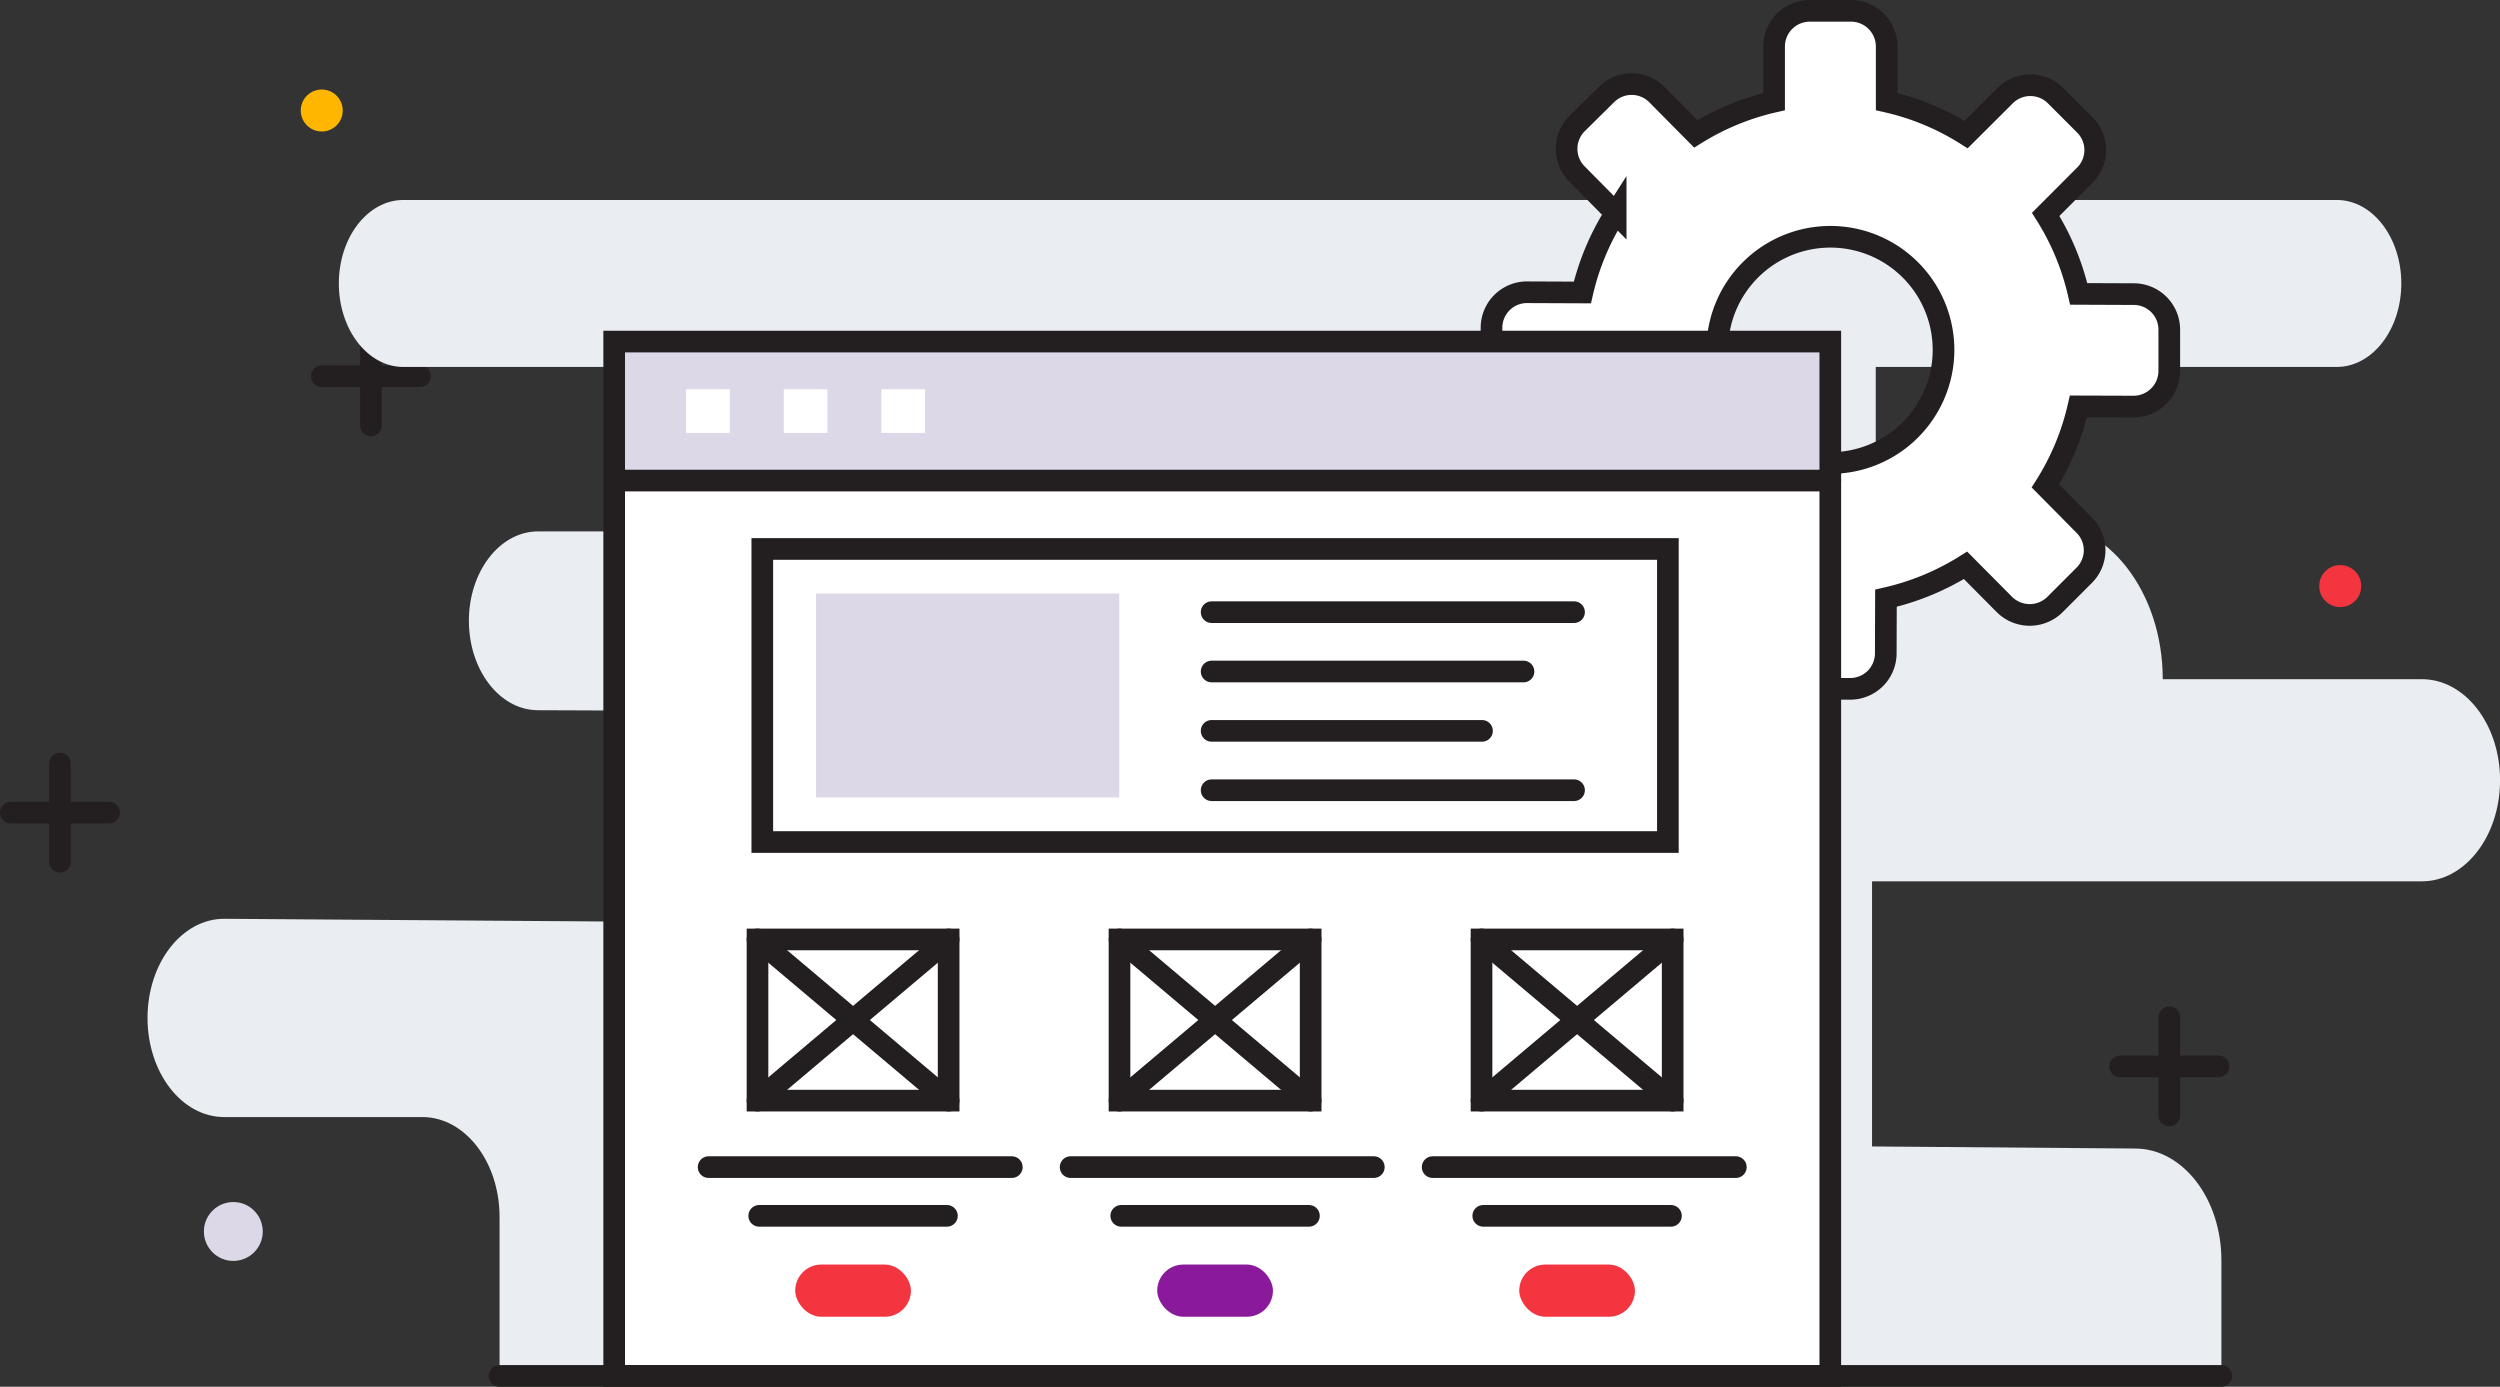 <svg xmlns="http://www.w3.org/2000/svg" width="173.158" height="96.05" viewBox="0 0 173.158 96.05">
  <rect x="0" y="0" width="173.158" height="96.05" fill="#333333" stroke="none"/>
  <g id="Solid_Visual_Hook" data-name="Solid Visual Hook" transform="translate(-28.046 -78.25)">
    <g id="Group_1" data-name="Group 1">
      <line id="Line_1" data-name="Line 1" x2="6.809" transform="translate(28.796 134.536)" fill="none" stroke="#231f20" stroke-linecap="round" stroke-miterlimit="10" stroke-width="1.5"/>
      <line id="Line_2" data-name="Line 2" y1="6.809" transform="translate(32.2 131.132)" fill="none" stroke="#231f20" stroke-linecap="round" stroke-miterlimit="10" stroke-width="1.5"/>
    </g>
    <g id="Group_2" data-name="Group 2" transform="translate(-66 43)">
      <line id="Line_3" data-name="Line 3" x2="6.809" transform="translate(116.332 61.309)" fill="none" stroke="#231f20" stroke-linecap="round" stroke-miterlimit="10" stroke-width="1.5"/>
      <line id="Line_4" data-name="Line 4" y1="6.809" transform="translate(119.737 57.904)" fill="none" stroke="#231f20" stroke-linecap="round" stroke-miterlimit="10" stroke-width="1.5"/>
    </g>
    <g id="Group_3" data-name="Group 3">
      <line id="Line_5" data-name="Line 5" x2="6.809" transform="translate(174.895 152.109)" fill="none" stroke="#231f20" stroke-linecap="round" stroke-miterlimit="10" stroke-width="1.5"/>
      <line id="Line_6" data-name="Line 6" y1="6.809" transform="translate(178.3 148.704)" fill="none" stroke="#231f20" stroke-linecap="round" stroke-miterlimit="10" stroke-width="1.5"/>
    </g>
    <circle id="Ellipse_1" data-name="Ellipse 1" cx="1.454" cy="1.454" r="1.454" transform="translate(48.878 84.45)" fill="#ffb600"/>
    <circle id="Ellipse_2" data-name="Ellipse 2" cx="1.454" cy="1.454" r="1.454" transform="translate(188.684 117.39)" fill="#f33540"/>
    <circle id="Ellipse_3" data-name="Ellipse 3" cx="2.039" cy="2.039" r="2.039" transform="translate(42.168 161.507)" fill="#dcd8e8"/>
    <g id="Group_14" data-name="Group 14">
      <path id="Path_1" data-name="Path 1" d="M51.515,97.885h0c0,3.193,2,5.782,4.47,5.782H76.177c2.431,0,4.4,2.55,4.4,5.695h0c0,3.145-1.97,5.695-4.4,5.695H65.31c-2.644,0-4.787,2.772-4.787,6.192h0c0,3.413,2.134,6.183,4.772,6.193l39.678.158.7,14.727L43.6,141.889c-2.943-.021-5.336,3.059-5.336,6.866h0c0,3.792,2.376,6.866,5.307,6.866H57.3c2.953,0,5.347,3.1,5.347,6.917v10.709l119.26-.2v-7.508c0-4.255-2.656-7.712-5.945-7.738l-18.252-.144V139.293h38.086c2.989,0,5.412-3.135,5.412-7h0c0-3.867-2.423-7-5.412-7H177.845c0-6.019-3.772-10.9-8.424-10.9H157.967V103.665l31.932,0c2.468,0,4.469-2.589,4.469-5.782h0c0-3.193-2-5.782-4.469-5.782H55.985C53.516,92.1,51.515,94.692,51.515,97.885Z" fill="#eaeef2"/>
      <g id="Group_4" data-name="Group 4">
        <path id="Path_2" data-name="Path 2" d="M175.842,98.622l-3.818-.016a17.659,17.659,0,0,0-2.286-5.507l2.7-2.705a2.462,2.462,0,0,0,.008-3.491l-2.022-2.024a2.472,2.472,0,0,0-3.492-.008l-2.708,2.7a17.534,17.534,0,0,0-5.5-2.283v-3.82A2.476,2.476,0,0,0,156.251,79H153.4a2.473,2.473,0,0,0-2.474,2.472v3.82a17.663,17.663,0,0,0-5.422,2.23l-2.687-2.712a2.466,2.466,0,0,0-3.5-.016l-2.034,2.01a2.474,2.474,0,0,0-.017,3.491l2.686,2.719a17.523,17.523,0,0,0-2.306,5.494l-3.818-.016a2.458,2.458,0,0,0-2.475,2.467l-.018,2.858a2.476,2.476,0,0,0,2.459,2.482l3.812.012a17.435,17.435,0,0,0,2.273,5.5l-2.718,2.708a2.466,2.466,0,0,0-.006,3.487l2.008,2.025a2.466,2.466,0,0,0,3.5.015l2.711-2.69a17.642,17.642,0,0,0,5.506,2.305l-.015,3.811a2.468,2.468,0,0,0,2.462,2.479l2.859.011a2.464,2.464,0,0,0,2.475-2.456l.012-3.823a17.712,17.712,0,0,0,5.513-2.276l2.695,2.715a2.486,2.486,0,0,0,3.5,0l2.016-2.017a2.45,2.45,0,0,0,0-3.487l-2.681-2.711a17.631,17.631,0,0,0,2.29-5.509l3.816.012a2.476,2.476,0,0,0,2.475-2.467v-2.865A2.459,2.459,0,0,0,175.842,98.622Zm-21.016,11.7a7.836,7.836,0,1,1,7.834-7.845A7.84,7.84,0,0,1,154.826,110.321Z" fill="#fff"/>
        <path id="Path_3" data-name="Path 3" d="M175.842,98.622l-3.818-.016a17.659,17.659,0,0,0-2.286-5.507l2.7-2.705a2.462,2.462,0,0,0,.008-3.491l-2.022-2.024a2.472,2.472,0,0,0-3.492-.008l-2.708,2.7a17.534,17.534,0,0,0-5.5-2.283v-3.82A2.476,2.476,0,0,0,156.251,79H153.4a2.473,2.473,0,0,0-2.474,2.472v3.82a17.663,17.663,0,0,0-5.422,2.23l-2.687-2.712a2.466,2.466,0,0,0-3.5-.016l-2.034,2.01a2.474,2.474,0,0,0-.017,3.491l2.686,2.719a17.523,17.523,0,0,0-2.306,5.494l-3.818-.016a2.458,2.458,0,0,0-2.475,2.467l-.018,2.858a2.476,2.476,0,0,0,2.459,2.482l3.812.012a17.435,17.435,0,0,0,2.273,5.5l-2.718,2.708a2.466,2.466,0,0,0-.006,3.487l2.008,2.025a2.466,2.466,0,0,0,3.5.015l2.711-2.69a17.642,17.642,0,0,0,5.506,2.305l-.015,3.811a2.468,2.468,0,0,0,2.462,2.479l2.859.011a2.464,2.464,0,0,0,2.475-2.456l.012-3.823a17.712,17.712,0,0,0,5.513-2.276l2.695,2.715a2.486,2.486,0,0,0,3.5,0l2.016-2.017a2.45,2.45,0,0,0,0-3.487l-2.681-2.711a17.631,17.631,0,0,0,2.29-5.509l3.816.012a2.476,2.476,0,0,0,2.475-2.467v-2.865A2.459,2.459,0,0,0,175.842,98.622Zm-21.016,11.7a7.836,7.836,0,1,1,7.834-7.845A7.84,7.84,0,0,1,154.826,110.321Z" fill="none" stroke="#231f20" stroke-miterlimit="10" stroke-width="1.5"/>
      </g>
      <rect id="Rectangle_24" data-name="Rectangle 24" width="84.233" height="62.01" transform="translate(70.584 111.538)" fill="#fff"/>
      <path id="Path_7" data-name="Path 7" d="M154.818,101.907v9.629H70.586v-9.629Z" fill="#dcd8e8"/>
      <path id="Path_8" data-name="Path 8" d="M154.818,111.536V173.55H70.586V101.907h84.232Z" fill="none" stroke="#231f20" stroke-linecap="round" stroke-miterlimit="10" stroke-width="1.5"/>
      <line id="Line_8" data-name="Line 8" x2="83.699" transform="translate(71.119 111.536)" fill="none" stroke="#231f20" stroke-linecap="round" stroke-miterlimit="10" stroke-width="1.5"/>
      <g id="Group_6" data-name="Group 6">
        <rect id="Rectangle_25" data-name="Rectangle 25" width="3.028" height="3.028" transform="translate(75.565 105.208)" fill="#fff"/>
        <rect id="Rectangle_26" data-name="Rectangle 26" width="3.028" height="3.028" transform="translate(82.33 105.208)" fill="#fff"/>
        <rect id="Rectangle_27" data-name="Rectangle 27" width="3.028" height="3.028" transform="translate(89.095 105.208)" fill="#fff"/>
      </g>
      <g id="Group_7" data-name="Group 7">
        <rect id="Rectangle_28" data-name="Rectangle 28" width="62.724" height="20.298" transform="translate(80.845 116.275)" fill="none" stroke="#231f20" stroke-linecap="round" stroke-miterlimit="10" stroke-width="1.5"/>
        <rect id="Rectangle_29" data-name="Rectangle 29" width="21" height="14.119" transform="translate(84.569 119.364)" fill="#dcd8e8"/>
        <line id="Line_9" data-name="Line 9" x2="25.102" transform="translate(111.967 120.65)" fill="none" stroke="#231f20" stroke-linecap="round" stroke-miterlimit="10" stroke-width="1.5"/>
        <line id="Line_10" data-name="Line 10" x2="21.602" transform="translate(111.967 124.761)" fill="none" stroke="#231f20" stroke-linecap="round" stroke-miterlimit="10" stroke-width="1.5"/>
        <line id="Line_11" data-name="Line 11" x2="18.727" transform="translate(111.967 128.872)" fill="none" stroke="#231f20" stroke-linecap="round" stroke-miterlimit="10" stroke-width="1.5"/>
        <line id="Line_12" data-name="Line 12" x2="25.102" transform="translate(111.967 132.983)" fill="none" stroke="#231f20" stroke-linecap="round" stroke-miterlimit="10" stroke-width="1.5"/>
      </g>
      <g id="Group_9" data-name="Group 9">
        <rect id="Rectangle_30" data-name="Rectangle 30" width="13.239" height="11.167" transform="translate(80.513 143.317)" fill="none" stroke="#231f20" stroke-linecap="round" stroke-miterlimit="10" stroke-width="1.5"/>
        <g id="Group_8" data-name="Group 8">
          <line id="Line_13" data-name="Line 13" x2="13.239" y2="11.167" transform="translate(80.513 143.317)" fill="none" stroke="#231f20" stroke-linecap="round" stroke-miterlimit="10" stroke-width="1.5"/>
          <line id="Line_14" data-name="Line 14" x1="13.239" y2="11.167" transform="translate(80.513 143.317)" fill="none" stroke="#231f20" stroke-linecap="round" stroke-miterlimit="10" stroke-width="1.5"/>
        </g>
      </g>
      <line id="Line_15" data-name="Line 15" x2="21" transform="translate(77.127 159.088)" fill="none" stroke="#231f20" stroke-linecap="round" stroke-miterlimit="10" stroke-width="1.5"/>
      <line id="Line_16" data-name="Line 16" x2="13" transform="translate(80.632 162.463)" fill="none" stroke="#231f20" stroke-linecap="round" stroke-miterlimit="10" stroke-width="1.5"/>
      <rect id="Rectangle_31" data-name="Rectangle 31" width="8.015" height="3.614" rx="1.807" transform="translate(83.125 165.838)" fill="#f33540"/>
      <g id="Group_11" data-name="Group 11">
        <rect id="Rectangle_32" data-name="Rectangle 32" width="13.239" height="11.167" transform="translate(105.587 143.317)" fill="none" stroke="#231f20" stroke-linecap="round" stroke-miterlimit="10" stroke-width="1.5"/>
        <g id="Group_10" data-name="Group 10">
          <line id="Line_17" data-name="Line 17" x2="13.239" y2="11.167" transform="translate(105.587 143.317)" fill="none" stroke="#231f20" stroke-linecap="round" stroke-miterlimit="10" stroke-width="1.5"/>
          <line id="Line_18" data-name="Line 18" x1="13.239" y2="11.167" transform="translate(105.587 143.317)" fill="none" stroke="#231f20" stroke-linecap="round" stroke-miterlimit="10" stroke-width="1.5"/>
        </g>
      </g>
      <line id="Line_19" data-name="Line 19" x2="21" transform="translate(102.201 159.088)" fill="none" stroke="#231f20" stroke-linecap="round" stroke-miterlimit="10" stroke-width="1.5"/>
      <line id="Line_20" data-name="Line 20" x2="13" transform="translate(105.707 162.463)" fill="none" stroke="#231f20" stroke-linecap="round" stroke-miterlimit="10" stroke-width="1.5"/>
      <rect id="Rectangle_33" data-name="Rectangle 33" width="8.015" height="3.614" rx="1.807" transform="translate(108.199 165.838)" fill="#8a1a9b"/>
      <g id="Group_13" data-name="Group 13">
        <rect id="Rectangle_34" data-name="Rectangle 34" width="13.239" height="11.167" transform="translate(130.661 143.317)" fill="none" stroke="#231f20" stroke-linecap="round" stroke-miterlimit="10" stroke-width="1.5"/>
        <g id="Group_12" data-name="Group 12">
          <line id="Line_21" data-name="Line 21" x2="13.239" y2="11.167" transform="translate(130.661 143.317)" fill="none" stroke="#231f20" stroke-linecap="round" stroke-miterlimit="10" stroke-width="1.5"/>
          <line id="Line_22" data-name="Line 22" x1="13.239" y2="11.167" transform="translate(130.661 143.317)" fill="none" stroke="#231f20" stroke-linecap="round" stroke-miterlimit="10" stroke-width="1.5"/>
        </g>
      </g>
      <line id="Line_23" data-name="Line 23" x2="21" transform="translate(127.275 159.088)" fill="none" stroke="#231f20" stroke-linecap="round" stroke-miterlimit="10" stroke-width="1.5"/>
      <line id="Line_24" data-name="Line 24" x2="13" transform="translate(130.781 162.463)" fill="none" stroke="#231f20" stroke-linecap="round" stroke-miterlimit="10" stroke-width="1.5"/>
      <rect id="Rectangle_35" data-name="Rectangle 35" width="8.015" height="3.614" rx="1.807" transform="translate(133.273 165.838)" fill="#f33540"/>
    </g>
    <line id="Line_25" data-name="Line 25" x2="119.26" transform="translate(62.643 173.55)" fill="none" stroke="#231f20" stroke-linecap="round" stroke-miterlimit="10" stroke-width="1.5"/>
  </g>
</svg>
